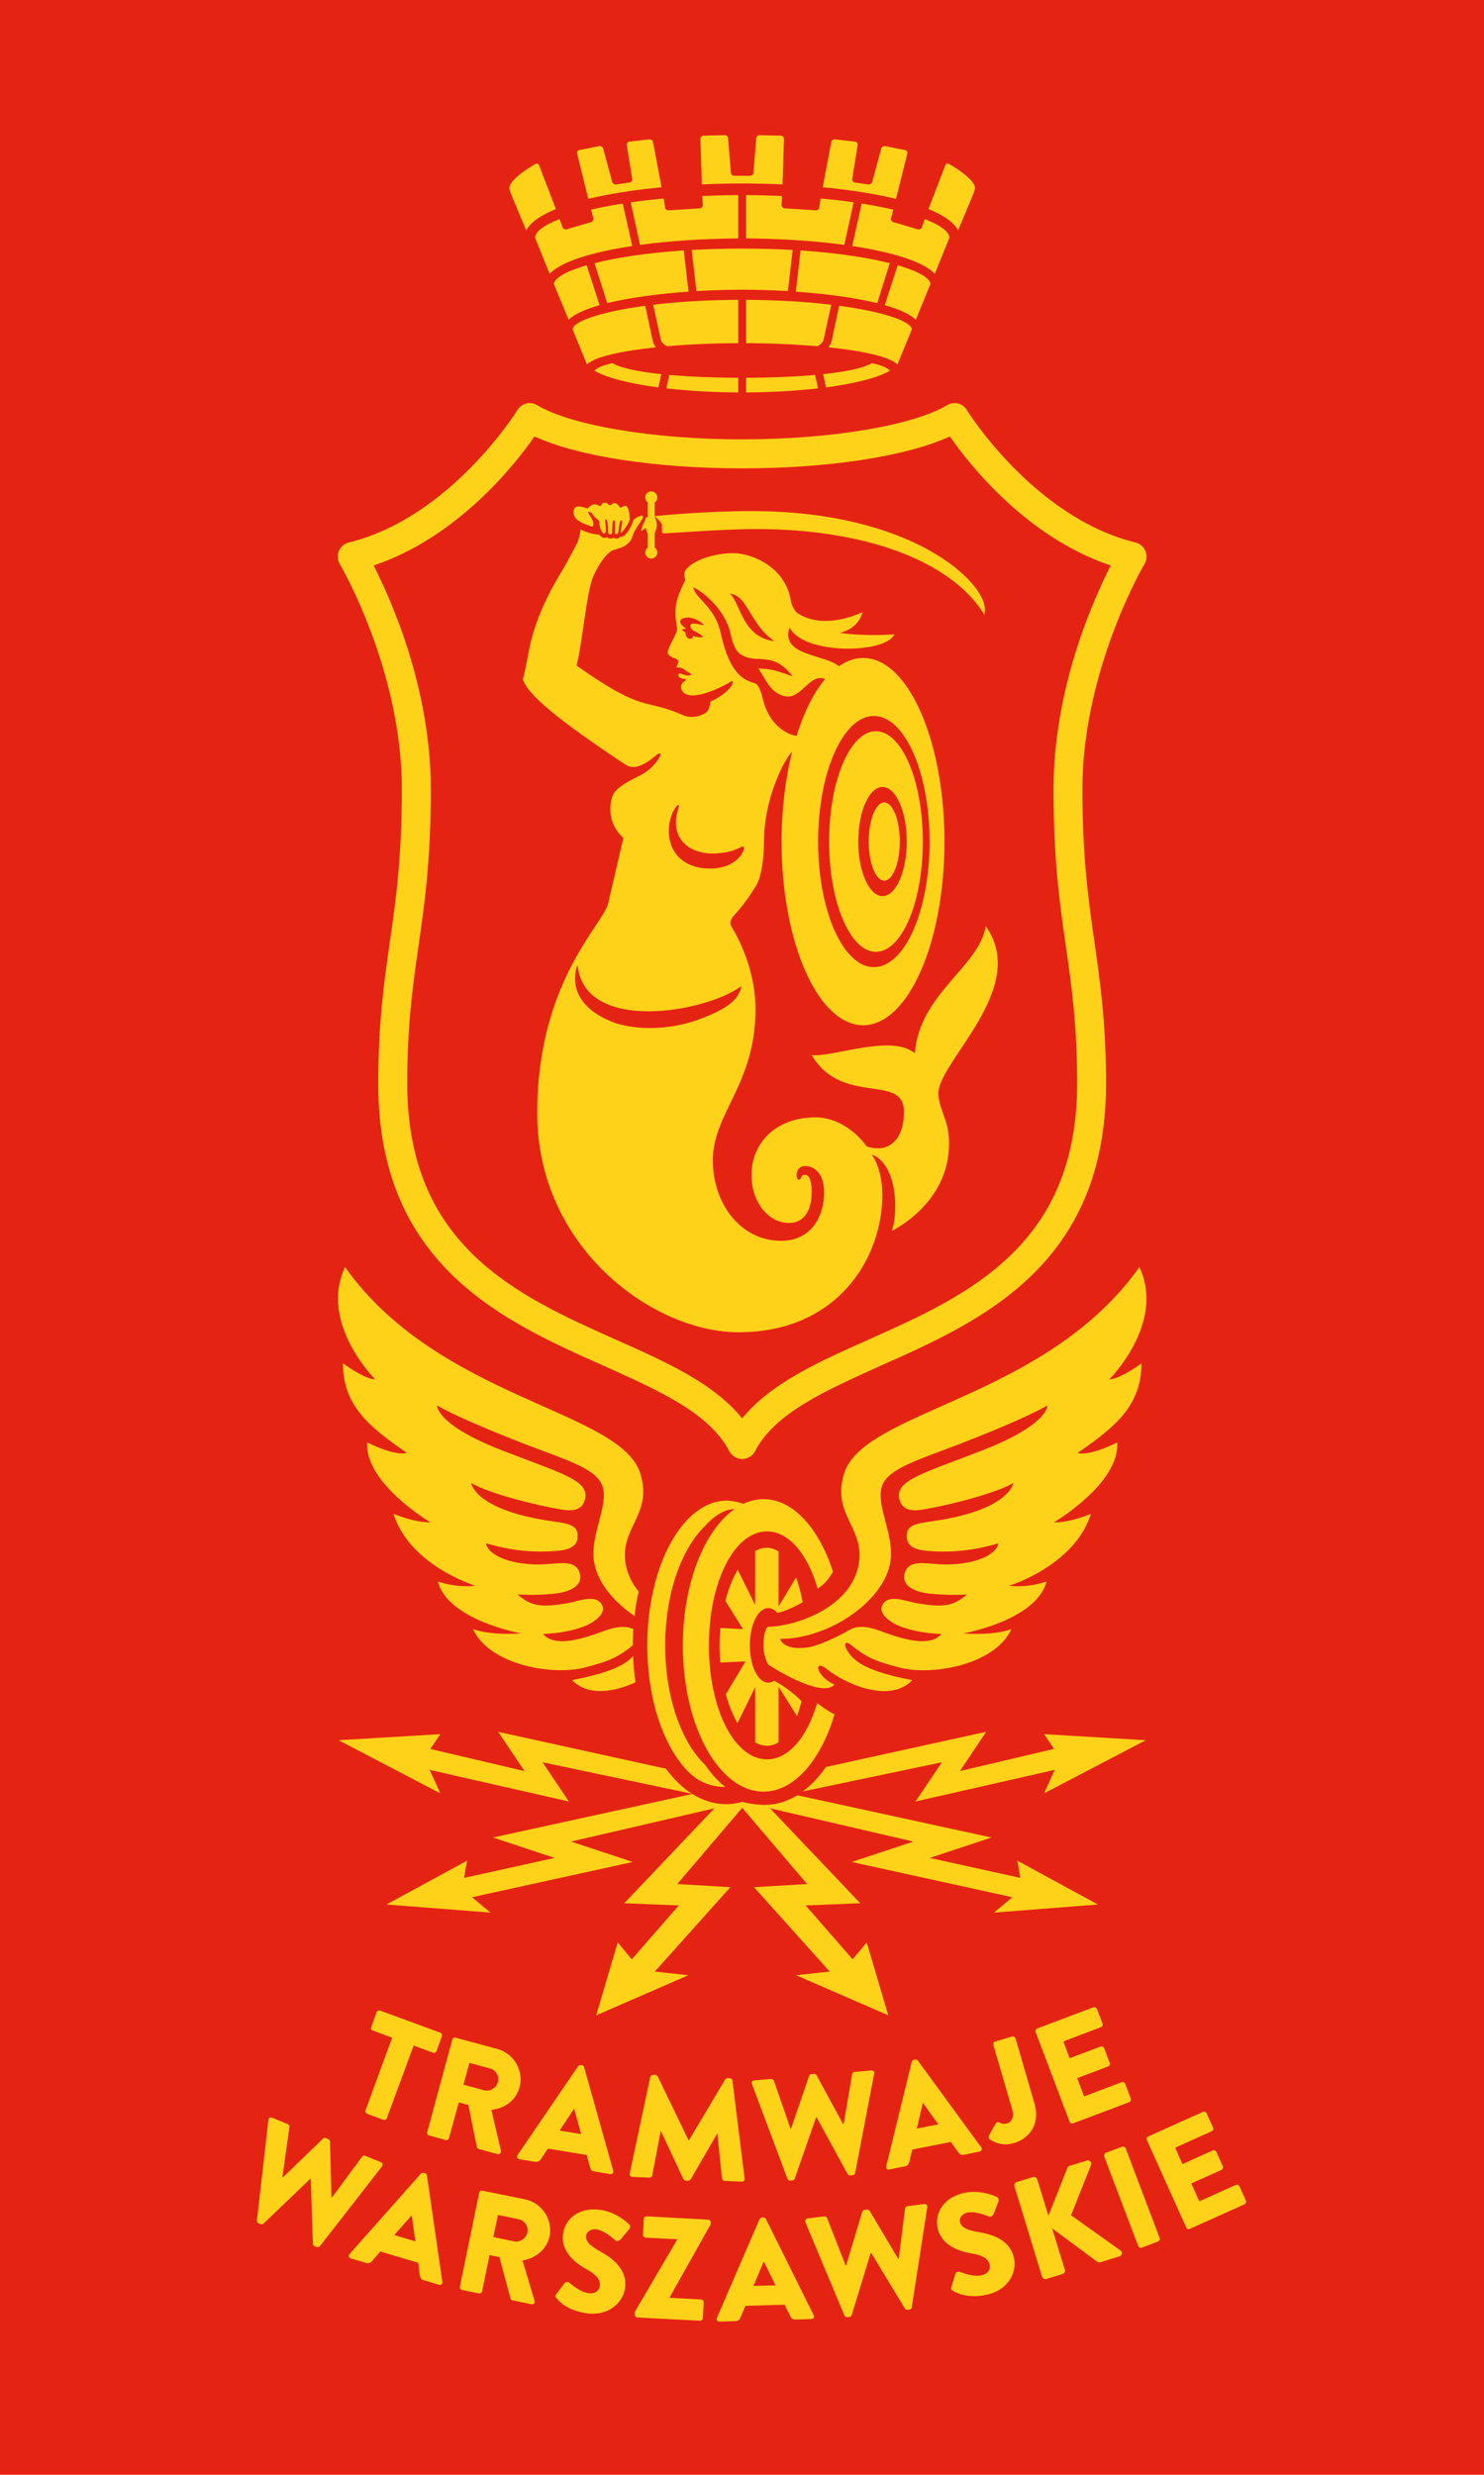 <?xml version="1.0" encoding="UTF-8" standalone="no"?> <svg xmlns:inkscape="http://www.inkscape.org/namespaces/inkscape" xmlns:sodipodi="http://sodipodi.sourceforge.net/DTD/sodipodi-0.dtd" xmlns="http://www.w3.org/2000/svg" xmlns:svg="http://www.w3.org/2000/svg" version="1.1" id="Layer_1" x="0px" y="0px" width="74.634" height="124.389" viewBox="0 0 74.634 124.389" xml:space="preserve" sodipodi:docname="podstawowe.svg" inkscape:version="1.2 (dc2aedaf03, 2022-05-15)"><defs id="defs75"></defs> <g id="g70" transform="translate(-26.155,-26.154)"> <g id="g6"> <g id="g4"> <rect x="26.155" y="26.154" fill-rule="evenodd" clip-rule="evenodd" fill="#e42313" width="74.634" height="124.389" id="rect2"></rect> </g> </g> <g id="g68"> <g id="g52"> <g id="g24"> <path fill="#ffd21a" d="m 45.878,128.574 -0.98,-0.36 c -0.074,-0.027 -0.104,-0.108 -0.078,-0.176 l 0.277,-0.746 c 0.021,-0.066 0.1,-0.109 0.174,-0.081 l 3.031,1.114 c 0.072,0.029 0.1,0.108 0.076,0.178 l -0.271,0.744 c -0.023,0.068 -0.104,0.111 -0.174,0.084 l -0.976,-0.361 -1.347,3.65 c -0.025,0.068 -0.107,0.105 -0.178,0.08 l -0.816,-0.301 c -0.07,-0.025 -0.105,-0.11 -0.08,-0.176 z" id="path8"></path> <path fill="#ffd21a" d="m 48.901,128.67 c 0.013,-0.07 0.082,-0.12 0.162,-0.097 l 2.107,0.568 c 0.834,0.229 1.338,1.098 1.111,1.934 -0.176,0.647 -0.736,1.052 -1.414,1.13 l 0.479,2.045 c 0.026,0.104 -0.057,0.202 -0.174,0.174 l -0.934,-0.254 c -0.061,-0.018 -0.098,-0.064 -0.102,-0.098 l -0.426,-2.115 -0.482,-0.131 -0.494,1.793 c -0.012,0.07 -0.096,0.119 -0.162,0.1 l -0.84,-0.229 c -0.08,-0.022 -0.115,-0.099 -0.092,-0.172 z m 1.608,2.549 c 0.285,0.077 0.607,-0.122 0.688,-0.42 0.078,-0.293 -0.102,-0.6 -0.395,-0.678 l -1.039,-0.281 -0.301,1.095 z" id="path10"></path> <path fill="#ffd21a" d="m 52.181,134.476 3.045,-4.466 c 0.027,-0.043 0.08,-0.068 0.129,-0.06 l 0.076,0.011 c 0.051,0.008 0.094,0.053 0.102,0.099 l 1.461,5.2 c 0.027,0.1 -0.043,0.186 -0.15,0.172 l -0.801,-0.135 c -0.129,-0.019 -0.178,-0.071 -0.213,-0.218 l -0.172,-0.61 -1.95,-0.32 -0.354,0.531 c -0.051,0.083 -0.141,0.154 -0.291,0.133 l -0.783,-0.131 c -0.111,-0.015 -0.152,-0.119 -0.099,-0.206 z m 3.201,-1.056 -0.35,-1.275 -0.006,-0.001 -0.729,1.098 z" id="path12"></path> <path fill="#ffd21a" d="m 58.858,130.549 c 0.023,-0.064 0.08,-0.111 0.148,-0.108 l 0.105,0.005 c 0.047,0 0.102,0.033 0.123,0.078 l 1.555,3.216 0.008,0.001 1.828,-3.069 c 0.023,-0.044 0.086,-0.072 0.131,-0.067 l 0.107,0.004 c 0.063,0.002 0.127,0.059 0.127,0.122 l 0.613,4.925 c 0.014,0.094 -0.061,0.156 -0.141,0.154 l -0.861,-0.038 c -0.066,-0.006 -0.127,-0.064 -0.137,-0.124 l -0.232,-2.26 -0.004,-0.002 -1.332,2.301 c -0.023,0.047 -0.092,0.076 -0.125,0.076 l -0.125,-0.002 c -0.051,-0.003 -0.102,-0.045 -0.127,-0.088 l -1.129,-2.41 h -0.006 l -0.428,2.234 c 0,0.059 -0.07,0.112 -0.141,0.112 l -0.857,-0.039 c -0.084,-0.005 -0.148,-0.073 -0.135,-0.166 z" id="path14"></path> <path fill="#ffd21a" d="m 63.972,130.907 c -0.043,-0.1 0.012,-0.177 0.11,-0.184 l 0.849,-0.074 c 0.061,-0.004 0.127,0.043 0.146,0.093 l 0.834,2.403 0.027,-0.002 0.906,-2.646 c 0.018,-0.046 0.051,-0.087 0.113,-0.092 l 0.139,-0.011 c 0.053,-0.003 0.102,0.026 0.127,0.071 l 1.336,2.455 0.025,-0.003 0.426,-2.511 c 0.002,-0.051 0.053,-0.107 0.115,-0.111 l 0.846,-0.073 c 0.102,-0.007 0.174,0.06 0.148,0.163 l -0.956,4.993 c -0.011,0.056 -0.069,0.105 -0.125,0.108 l -0.112,0.012 c -0.051,0.006 -0.109,-0.027 -0.141,-0.066 l -1.564,-2.857 -0.023,0.004 -1.075,3.079 c -0.013,0.044 -0.058,0.083 -0.108,0.089 l -0.127,0.011 c -0.051,0.003 -0.115,-0.036 -0.131,-0.094 z" id="path16"></path> <path fill="#ffd21a" d="m 70.724,135.037 1.285,-5.249 c 0.002,-0.047 0.053,-0.09 0.104,-0.102 l 0.074,-0.014 c 0.051,-0.01 0.103,0.015 0.127,0.053 l 3.193,4.368 c 0.057,0.081 0.016,0.185 -0.092,0.208 l -0.783,0.156 c -0.133,0.022 -0.201,-0.006 -0.293,-0.129 l -0.363,-0.514 -1.941,0.385 -0.15,0.623 c -0.021,0.092 -0.076,0.192 -0.225,0.221 l -0.783,0.154 c -0.103,0.022 -0.179,-0.06 -0.153,-0.16 z m 2.623,-2.108 -0.773,-1.072 -0.008,0.001 -0.303,1.283 z" id="path18"></path> <path fill="#ffd21a" d="m 75.892,133.497 0.33,-0.606 c 0.047,-0.065 0.123,-0.093 0.197,-0.054 0.104,0.057 0.205,0.098 0.398,0.041 0.184,-0.057 0.357,-0.299 0.256,-0.65 l -0.963,-3.293 c -0.018,-0.066 0.01,-0.148 0.09,-0.17 l 0.852,-0.25 c 0.076,-0.023 0.152,0.025 0.176,0.095 l 0.959,3.298 c 0.285,0.971 -0.229,1.732 -1.055,1.968 -0.609,0.177 -1.043,-0.087 -1.215,-0.2 -0.049,-0.047 -0.053,-0.117 -0.025,-0.179 z" id="path20"></path> <path fill="#ffd21a" d="m 78.237,128.29 c -0.023,-0.068 0.014,-0.151 0.084,-0.179 l 2.816,-1.063 c 0.074,-0.029 0.152,0.012 0.184,0.079 l 0.283,0.743 c 0.025,0.066 -0.014,0.151 -0.088,0.177 l -1.881,0.714 0.314,0.844 1.559,-0.586 c 0.066,-0.024 0.15,0.014 0.176,0.079 l 0.279,0.743 c 0.027,0.074 -0.01,0.152 -0.076,0.178 l -1.559,0.588 0.348,0.919 1.889,-0.716 c 0.078,-0.025 0.152,0.016 0.178,0.084 l 0.279,0.74 c 0.025,0.07 -0.002,0.149 -0.078,0.182 l -2.82,1.063 c -0.074,0.028 -0.15,-0.014 -0.176,-0.08 z" id="path22"></path> </g> <g id="g50"> <g id="g48"> <path fill="#ffd21a" d="m 39.653,132.709 c 0.008,-0.109 0.09,-0.152 0.182,-0.115 l 0.789,0.322 c 0.059,0.023 0.092,0.093 0.088,0.145 l -0.354,2.522 0.023,0.012 2.018,-1.948 c 0.033,-0.029 0.086,-0.049 0.143,-0.027 l 0.117,0.051 c 0.068,0.025 0.094,0.076 0.092,0.122 l 0.074,2.8 0.027,0.011 1.512,-2.051 c 0.029,-0.04 0.105,-0.065 0.156,-0.042 l 0.787,0.319 c 0.098,0.04 0.121,0.128 0.059,0.213 l -3.123,4.009 c -0.039,0.047 -0.111,0.064 -0.164,0.045 l -0.105,-0.045 c -0.049,-0.018 -0.08,-0.068 -0.084,-0.119 l -0.109,-3.262 -0.016,-0.009 -2.357,2.255 c -0.033,0.033 -0.1,0.047 -0.148,0.028 l -0.104,-0.042 c -0.055,-0.025 -0.092,-0.088 -0.082,-0.147 z" id="path26"></path> <path fill="#ffd21a" d="m 43.737,139.445 3.582,-4.036 c 0.039,-0.037 0.098,-0.057 0.148,-0.042 l 0.07,0.019 c 0.045,0.016 0.082,0.066 0.09,0.113 l 0.773,5.35 c 0.023,0.102 -0.061,0.176 -0.17,0.143 l -0.77,-0.23 c -0.123,-0.037 -0.168,-0.1 -0.195,-0.249 l -0.078,-0.624 -1.906,-0.57 -0.414,0.483 c -0.063,0.071 -0.164,0.135 -0.303,0.093 l -0.771,-0.228 c -0.101,-0.036 -0.128,-0.141 -0.056,-0.222 z m 3.307,-0.632 -0.182,-1.311 -0.002,-0.002 -0.877,0.994 z" id="path28"></path> <path fill="#ffd21a" d="m 50.253,136.368 c 0.014,-0.07 0.086,-0.123 0.164,-0.104 l 2.137,0.433 c 0.854,0.177 1.41,1.015 1.238,1.86 -0.141,0.656 -0.68,1.096 -1.359,1.219 l 0.604,2.011 c 0.033,0.103 -0.037,0.208 -0.152,0.184 l -0.955,-0.195 c -0.053,-0.015 -0.094,-0.056 -0.1,-0.089 l -0.559,-2.084 -0.496,-0.101 -0.375,1.819 c -0.01,0.07 -0.086,0.121 -0.16,0.107 l -0.854,-0.176 c -0.076,-0.014 -0.117,-0.092 -0.104,-0.162 z m 1.766,2.445 c 0.289,0.061 0.594,-0.158 0.664,-0.457 0.053,-0.302 -0.148,-0.594 -0.432,-0.655 l -1.055,-0.217 -0.23,1.11 z" id="path30"></path> <path fill="#ffd21a" d="m 54.126,141.465 0.422,-0.556 c 0.064,-0.086 0.203,-0.058 0.252,-0.011 0.025,0.014 0.496,0.461 0.973,0.52 0.289,0.037 0.517,-0.116 0.549,-0.369 0.041,-0.303 -0.184,-0.567 -0.65,-0.825 -0.592,-0.319 -1.316,-0.899 -1.203,-1.769 0.082,-0.715 0.734,-1.369 1.846,-1.232 0.754,0.096 1.285,0.551 1.48,0.732 0.08,0.063 0.051,0.191 0.006,0.237 l -0.43,0.514 c -0.061,0.072 -0.201,0.12 -0.256,0.062 -0.068,-0.047 -0.547,-0.509 -0.98,-0.562 -0.26,-0.03 -0.477,0.118 -0.502,0.313 -0.033,0.266 0.152,0.494 0.705,0.795 0.531,0.297 1.371,0.848 1.254,1.831 -0.094,0.739 -0.826,1.417 -1.889,1.286 -0.949,-0.119 -1.413,-0.572 -1.559,-0.758 -0.069,-0.081 -0.084,-0.115 -0.018,-0.208 z" id="path32"></path> <path fill="#ffd21a" d="m 58.075,142.362 2.137,-3.641 v -0.014 l -1.584,-0.082 c -0.072,-0.006 -0.145,-0.07 -0.133,-0.144 l 0.035,-0.794 c 0.004,-0.074 0.076,-0.137 0.15,-0.134 l 3.09,0.165 c 0.072,0.005 0.135,0.07 0.135,0.145 l -0.01,0.092 -2.066,3.676 v 0.017 l 1.585,0.083 c 0.083,0.002 0.138,0.075 0.132,0.146 l -0.043,0.789 c 0,0.074 -0.068,0.137 -0.15,0.133 l -3.148,-0.162 c -0.078,-0.006 -0.129,-0.074 -0.129,-0.148 v -0.127 z" id="path34"></path> <path fill="#ffd21a" d="m 62.208,142.66 2.143,-4.959 c 0.025,-0.048 0.074,-0.082 0.125,-0.087 h 0.076 c 0.049,-0.002 0.102,0.035 0.123,0.076 l 2.402,4.834 c 0.047,0.093 -0.004,0.19 -0.109,0.191 l -0.807,0.024 c -0.135,0.001 -0.197,-0.038 -0.268,-0.176 l -0.279,-0.567 -1.969,0.056 -0.252,0.587 c -0.029,0.09 -0.107,0.177 -0.252,0.181 l -0.807,0.023 c -0.101,0.002 -0.173,-0.089 -0.126,-0.183 z m 2.949,-1.639 -0.582,-1.185 h -0.018 l -0.51,1.215 z" id="path36"></path> <path fill="#ffd21a" d="m 66.659,137.852 c -0.039,-0.102 0.01,-0.178 0.111,-0.193 l 0.84,-0.104 c 0.064,-0.005 0.117,0.037 0.141,0.087 l 0.93,2.373 0.029,-0.005 0.807,-2.683 c 0.012,-0.047 0.049,-0.086 0.106,-0.093 l 0.13,-0.016 c 0.064,-0.009 0.115,0.022 0.141,0.062 l 1.432,2.408 0.029,-0.004 0.316,-2.526 c 0.012,-0.056 0.063,-0.111 0.113,-0.117 l 0.855,-0.106 c 0.1,-0.013 0.158,0.057 0.15,0.162 l -0.779,5.021 c 0,0.061 -0.051,0.109 -0.107,0.117 l -0.119,0.014 c -0.051,0.008 -0.102,-0.023 -0.125,-0.064 l -1.689,-2.793 -0.025,0.002 -0.957,3.119 c -0.008,0.049 -0.051,0.088 -0.104,0.096 l -0.125,0.012 c -0.049,0.008 -0.115,-0.03 -0.136,-0.082 z" id="path38"></path> <path fill="#ffd21a" d="m 74.001,141.104 0.203,-0.661 c 0.031,-0.108 0.174,-0.122 0.227,-0.097 0.035,0.004 0.631,0.273 1.1,0.168 0.285,-0.064 0.449,-0.285 0.396,-0.533 -0.063,-0.301 -0.363,-0.473 -0.893,-0.559 -0.66,-0.109 -1.537,-0.412 -1.721,-1.269 -0.158,-0.704 0.234,-1.536 1.326,-1.776 0.748,-0.162 1.399,0.09 1.639,0.199 0.092,0.031 0.115,0.163 0.092,0.218 l -0.236,0.629 c -0.039,0.089 -0.145,0.179 -0.219,0.147 -0.076,-0.021 -0.68,-0.299 -1.109,-0.206 -0.26,0.058 -0.416,0.271 -0.375,0.462 0.055,0.263 0.318,0.414 0.932,0.518 0.604,0.1 1.58,0.34 1.787,1.307 0.16,0.731 -0.303,1.608 -1.355,1.84 -0.92,0.203 -1.516,-0.066 -1.717,-0.195 -0.087,-0.055 -0.116,-0.081 -0.077,-0.192 z" id="path40"></path> <path fill="#ffd21a" d="m 77.175,136.048 c -0.025,-0.091 0.02,-0.188 0.111,-0.218 l 0.82,-0.25 c 0.082,-0.029 0.18,0.025 0.211,0.115 l 0.566,1.829 0.949,-2.399 c 0.016,-0.045 0.068,-0.098 0.115,-0.111 l 0.879,-0.267 c 0.13,-0.044 0.248,0.091 0.203,0.218 l -1.008,2.535 2.482,1.769 c 0.113,0.08 0.084,0.259 -0.053,0.297 l -0.961,0.297 c -0.051,0.013 -0.115,0.005 -0.135,-0.014 l -2.287,-1.692 0.641,2.078 c 0.033,0.086 -0.023,0.188 -0.113,0.215 l -0.813,0.25 c -0.098,0.028 -0.195,-0.025 -0.223,-0.115 z" id="path42"></path> <path fill="#ffd21a" d="m 81.687,134.545 c -0.025,-0.07 0.018,-0.156 0.078,-0.184 l 0.824,-0.307 c 0.063,-0.027 0.154,0.014 0.178,0.08 l 1.707,4.504 c 0.029,0.07 -0.014,0.155 -0.084,0.182 l -0.813,0.308 c -0.07,0.027 -0.15,-0.013 -0.178,-0.08 z" id="path44"></path> <path fill="#ffd21a" d="m 83.833,133.719 c -0.027,-0.066 -0.001,-0.15 0.072,-0.182 l 2.75,-1.236 c 0.07,-0.035 0.15,0.003 0.18,0.068 l 0.326,0.722 c 0.033,0.069 0.006,0.15 -0.063,0.183 l -1.838,0.828 0.362,0.826 1.513,-0.682 c 0.071,-0.031 0.158,0.002 0.191,0.066 l 0.324,0.724 c 0.031,0.073 -0.008,0.155 -0.07,0.185 l -1.514,0.68 0.404,0.897 1.838,-0.825 c 0.074,-0.035 0.15,0.002 0.182,0.066 l 0.324,0.728 c 0.027,0.063 0.004,0.148 -0.068,0.179 l -2.75,1.236 c -0.072,0.034 -0.152,-10e-4 -0.182,-0.066 z" id="path46"></path> </g> </g> </g> <g id="g66"> <path fill="#ffd21a" d="m 77.466,120.542 -4.549,-1.004 3.1,-1.026 -9.762,-2.123 c -0.518,0.313 -1.072,0.484 -1.652,0.484 -0.428,0 -0.965,-0.104 -1.123,-0.151 -0.264,0.075 -0.537,0.115 -0.813,0.115 -0.588,0 -1.164,-0.183 -1.693,-0.513 l -10.027,2.188 3.1,1.026 -4.553,1.004 0.148,-0.864 -4.051,2.201 5.227,0.408 -0.92,-0.773 8.076,-1.772 -3.1,-1.026 7.209,-1.671 -4.535,4.771 2.746,0.11 -2.367,2.708 -0.707,-0.849 -1.082,3.665 4.635,-2.016 -1.688,-0.183 3.799,-4.241 -2.666,-0.16 3.262,-3.831 3.264,3.831 -2.668,0.16 3.805,4.241 -1.691,0.183 4.639,2.016 -1.086,-3.665 -0.709,0.849 -2.363,-2.708 2.746,-0.11 -4.535,-4.771 7.207,1.671 -3.1,1.026 8.074,1.772 -0.918,0.773 5.225,-0.408 -4.051,-2.201 z m -29.705,-5.43 7.004,1.59 -1.324,-1.971 7.508,1.58 c -0.479,-0.305 -0.906,-0.729 -1.307,-1.257 l -8.434,-1.854 1.324,1.973 -4.736,-1.113 0.506,-0.742 -5.119,0.305 5.119,2.671 z m 31.406,-1.053 -4.736,1.113 1.32,-1.973 -8.066,1.77 h 0.004 c -0.34,0.5 -0.742,0.918 -1.164,1.229 l 6.998,-1.467 -1.326,1.971 7.002,-1.59 -0.537,1.181 5.119,-2.671 -5.119,-0.305 z M 43.401,94.674 c 0,2.091 1.271,3.176 3.217,4.506 -0.641,0.176 -1.998,-0.53 -1.998,-0.53 -0.125,2.07 3.176,4.015 3.176,4.015 0,0 -0.588,0.074 -1.852,-0.42 0.816,2.61 4.119,3.613 4.119,3.613 0,0 -0.885,0.131 -1.887,-0.215 0.498,1.953 4.182,2.61 4.182,2.61 0,0 -1.451,0.13 -2.418,-0.218 0.828,1.804 3.992,2.354 5.615,1.936 1.311,-0.332 1.746,-0.572 2.42,-1.112 0,-0.003 0,-0.003 0,-0.008 0.002,-0.272 0.02,-0.545 0.027,-0.81 -0.531,-0.271 -1.271,0.014 -1.613,0.142 -1.363,0.503 -2.42,0.681 -2.926,0.101 v 0 c 0.809,-0.037 1.467,-0.157 2.066,-0.383 0.527,-0.202 1.063,-0.625 0.934,-1.002 -0.25,-0.684 -1.225,-0.258 -1.693,-0.178 -1.533,0.277 -1.961,0.104 -2.59,-0.426 l -0.002,-0.002 c 0.607,0.046 1.223,0.022 1.791,-0.029 1.025,-0.098 1.512,-0.501 1.336,-1.055 -0.164,-0.534 -0.705,-0.525 -1.41,-0.455 -1.727,0.169 -3.15,-0.326 -3.301,-1.025 v -0.004 c 0.928,0.273 2.088,0.498 3.527,0.384 0.629,-0.044 1.057,-0.21 1.082,-0.688 0.025,-0.504 -0.219,-0.664 -1.158,-0.788 -4.029,-0.546 -4.193,-1.937 -4.193,-1.937 1.002,0.582 3.59,1.186 4.586,1.338 0.537,0.084 1.019,0.023 1.144,-0.556 0.196,-0.935 -1.21,-1.266 -4.229,-2.444 -3.293,-1.285 -3.217,-2.236 -3.217,-2.236 1.102,0.637 3.488,1.58 4.398,1.933 2.398,0.914 3.807,1.308 3.969,2.319 0.139,0.93 -0.568,2.17 -0.5,3.35 0.059,1.111 0.911,2.197 2.064,2.978 0.047,-0.427 0.111,-0.835 0.209,-1.233 -0.326,-0.383 -0.557,-0.838 -0.652,-1.369 -0.328,-1.834 1.373,-2.475 0.738,-4.547 C 57.38,97.02 48.251,96.514 43.507,89.842 c -1.33,2.818 1.516,5.642 1.516,5.642 -0.424,-0.003 -1.258,-0.532 -1.622,-0.81 z m 14.319,14.969 c -0.5,0.383 -1.432,0.701 -2.793,0.957 0.83,0.859 2.191,0.57 3.189,0.113 -0.064,-0.427 -0.107,-0.87 -0.117,-1.323 -0.082,0.081 -0.174,0.175 -0.279,0.253 z m 10.324,-4.495 c -0.703,-2.182 -2.005,-3.643 -3.49,-3.643 -0.354,0 -0.695,0.081 -1.012,0.235 -0.227,-0.086 -0.467,-0.137 -0.703,-0.148 0,-0.002 0,-0.002 0,-0.006 -0.043,-0.002 -0.076,-0.007 -0.127,-0.007 -2.215,0 -4.005,3.271 -4.005,7.28 0,2.396 0.64,4.531 1.636,5.852 0.656,0.896 1.395,1.26 2.289,1.26 0,0 -0.021,-0.02 -0.146,-0.116 -0.307,-0.271 -0.605,-0.602 -0.865,-0.991 -1.201,-1.139 -2.012,-3.406 -2.012,-6.004 0,-2.601 0.811,-4.863 2.012,-6.015 0,0 0.689,-0.839 1.471,-0.839 v 0 c -1.512,1.061 -2.596,3.73 -2.596,6.854 0,4.053 1.816,7.347 4.059,7.347 1.535,0 2.883,-1.575 3.57,-3.89 -0.244,-0.109 -0.523,-0.293 -0.875,-0.563 -0.498,1.707 -1.436,2.831 -2.521,2.831 -1.637,0 -2.922,-2.518 -2.922,-5.726 0,-3.22 1.285,-5.732 2.922,-5.732 1.102,0 2.043,1.146 2.545,2.872 0.354,-0.211 0.59,-0.523 0.77,-0.851 z m 0.559,-4.921 c -0.633,2.072 1.064,2.713 0.738,4.547 -0.387,2.225 -3.275,3.141 -4.537,3.141 -0.125,0 -0.254,0.394 -0.254,0.959 0,0.418 0.176,0.919 0.279,0.975 0,0 2.621,1.709 3.295,0.979 -0.951,-0.429 -1.094,-1.361 -0.338,-0.746 0.697,0.572 3.041,1.778 4.25,0.52 -1.361,-0.256 -2.293,-0.574 -2.793,-0.957 -0.674,-0.521 -0.764,-1.21 -0.256,-0.784 0.672,0.54 1.109,0.78 2.42,1.112 1.623,0.418 4.787,-0.132 5.615,-1.936 -0.967,0.348 -2.416,0.218 -2.416,0.218 0,0 3.68,-0.657 4.182,-2.61 -1.004,0.346 -1.889,0.215 -1.889,0.215 0,0 3.303,-1.003 4.119,-3.613 -1.262,0.494 -1.852,0.42 -1.852,0.42 0,0 3.303,-1.944 3.178,-4.015 0,0 -1.361,0.706 -1.998,0.53 1.945,-1.33 3.215,-2.415 3.215,-4.506 -0.361,0.277 -1.197,0.807 -1.619,0.808 0,0 2.847,-2.823 1.515,-5.642 -4.745,6.67 -13.872,7.176 -14.854,10.385 z m 7.007,-1.193 c -3.02,1.179 -4.424,1.51 -4.23,2.444 0.127,0.579 0.605,0.64 1.145,0.556 0.996,-0.152 3.586,-0.756 4.59,-1.338 0,0 -0.166,1.391 -4.197,1.937 -0.938,0.124 -1.184,0.284 -1.158,0.788 0.025,0.479 0.453,0.645 1.082,0.688 1.439,0.114 2.598,-0.11 3.527,-0.384 l -0.002,0.004 c -0.148,0.699 -1.568,1.194 -3.297,1.025 -0.705,-0.07 -1.246,-0.079 -1.41,0.455 -0.178,0.554 0.309,0.957 1.334,1.055 0.57,0.052 1.184,0.075 1.791,0.029 l -0.002,0.002 c -0.629,0.529 -1.057,0.703 -2.59,0.426 -0.467,-0.08 -1.441,-0.506 -1.693,0.178 -0.126,0.377 0.404,0.8 0.932,1.002 0.604,0.226 1.26,0.346 2.066,0.383 v 0 c -0.502,0.58 -1.561,0.402 -2.924,-0.101 -0.352,-0.13 -1.109,-0.432 -1.66,-0.126 -0.658,0.385 -1.664,0.852 -2.193,0.908 -1.209,0.149 -1.33,-0.435 -1.33,-0.435 2.537,0 5.457,-2.035 5.572,-4.132 0.066,-1.18 -0.639,-2.42 -0.502,-3.35 0.164,-1.012 1.57,-1.405 3.969,-2.319 0.91,-0.353 3.299,-1.296 4.4,-1.933 -0.001,10e-4 0.073,0.953 -3.22,2.238 z m -10.818,7.947 c 0.165,0 0.324,0.092 0.467,0.244 0.371,-0.09 0.82,-0.28 1.262,-0.538 -0.078,-0.456 -0.197,-0.875 -0.332,-1.245 l -0.879,1.455 v -2.756 c -0.178,-0.123 -0.379,-0.193 -0.582,-0.193 -0.201,0 -0.402,0.052 -0.596,0.166 v 2.706 l -0.877,-1.763 c -0.258,0.43 -0.466,0.959 -0.621,1.561 l 0.885,1.42 -1.133,-0.059 c -0.027,0.321 -0.045,0.651 -0.045,0.982 0,0.054 0.002,0.111 0.004,0.171 0,0.015 0,0.034 0.006,0.056 0.006,0.178 0.008,0.355 0.033,0.53 l 1.262,-0.059 -0.988,1.657 c 0.152,0.561 0.355,1.051 0.586,1.453 l 0.889,-1.816 v 2.777 c 0.193,0.115 0.395,0.17 0.596,0.17 0.203,0 0.404,-0.058 0.582,-0.174 v -2.791 l 0.928,1.48 c 0.08,-0.228 0.152,-0.48 0.23,-0.754 -0.48,-0.485 -1.008,-0.83 -1.383,-1.033 -0.082,0.067 -0.184,0.1 -0.293,0.1 -0.518,0 -0.926,-0.835 -0.926,-1.869 -10e-4,-1.034 0.407,-1.878 0.925,-1.878 z" id="path54"></path> <g id="g58"> <path fill="#ffd21a" d="m 63.479,99.488 c -0.264,0 -0.516,-0.149 -0.641,-0.38 -1.007,-1.93 -3.477,-3.023 -6.326,-4.308 -5.055,-2.244 -11.336,-5.054 -11.336,-14.182 0,-3.072 0.299,-5.116 0.58,-7.094 0.301,-2.083 0.607,-4.237 0.607,-7.703 0,-6.011 -3.088,-11.266 -3.123,-11.319 -0.113,-0.197 -0.131,-0.44 -0.043,-0.653 0.088,-0.212 0.27,-0.372 0.494,-0.426 5.123,-1.256 8.451,-6.605 8.486,-6.66 0.205,-0.34 0.654,-0.45 0.986,-0.245 1.729,1.029 5.869,1.72 10.314,1.72 4.451,0 8.586,-0.691 10.314,-1.72 0.334,-0.205 0.787,-0.095 0.988,0.246 0.033,0.053 3.363,5.402 8.488,6.659 0.219,0.054 0.406,0.213 0.492,0.426 0.09,0.213 0.069,0.456 -0.043,0.653 -0.037,0.053 -3.125,5.323 -3.125,11.319 0,3.466 0.311,5.62 0.609,7.703 0.281,1.978 0.58,4.022 0.58,7.094 0,9.128 -6.281,11.938 -11.336,14.182 -2.848,1.284 -5.316,2.378 -6.325,4.308 -0.12,0.23 -0.372,0.38 -0.64,0.38 z M 44.944,54.578 c 0.908,1.776 2.877,6.206 2.877,11.244 0,3.569 -0.314,5.777 -0.625,7.91 -0.285,2.015 -0.561,3.918 -0.561,6.887 0,8.184 5.561,10.667 10.459,12.855 2.543,1.129 4.963,2.209 6.385,3.973 1.426,-1.764 3.846,-2.844 6.385,-3.973 4.896,-2.188 10.461,-4.671 10.461,-12.855 0,-2.969 -0.275,-4.872 -0.563,-6.887 -0.311,-2.133 -0.623,-4.34 -0.623,-7.91 0,-5.038 1.969,-9.468 2.877,-11.244 -4.227,-1.414 -7.107,-5.067 -8.092,-6.486 -2.172,0.998 -6.07,1.603 -10.445,1.603 -4.375,0 -8.272,-0.605 -10.443,-1.603 -0.982,1.419 -3.871,5.072 -8.092,6.486 z" id="path56"></path> </g> <path fill="#ffd21a" d="m 59.446,52.557 c 0,0.146 -0.01,0.41 0.041,0.407 0.375,-0.019 0.781,-0.044 1.227,-0.07 1.129,-0.072 2.412,-0.149 3.436,-0.149 h 0.05 c 5.26,0 9.725,1.499 11.464,4.307 0.003,-0.061 0.022,-0.149 0.022,-0.281 0,-1.348 -3.613,-4.928 -11.738,-4.928 -2.244,0 -4.436,0.21 -4.852,0.251 l -0.018,0.003 c 10e-4,0 0.368,0.314 0.368,0.46 z m -0.8,-0.381 c -0.006,10e-4 -0.016,0.005 -0.016,0.007 -0.031,0.103 -0.055,0.21 -0.141,0.342 -0.063,0.112 -0.084,0.325 -0.082,0.327 l 0.227,-0.169 c -0.004,0.09 0.098,0.312 0.098,0.312 v 0.677 c -0.076,0.056 -0.127,0.149 -0.127,0.25 0,0.17 0.127,0.308 0.303,0.308 0.168,0 0.305,-0.138 0.305,-0.308 0,-0.101 -0.051,-0.194 -0.133,-0.25 v -0.689 c 0,0 0.104,-0.252 0.104,-0.443 0,-0.192 -0.104,-0.443 -0.104,-0.443 V 51.41 c 0.082,-0.057 0.133,-0.148 0.133,-0.25 0,-0.171 -0.137,-0.308 -0.305,-0.308 -0.176,0 -0.303,0.136 -0.303,0.308 0,0.101 0.051,0.195 0.127,0.25 v 0.724 c -0.036,0.006 -0.071,0.026 -0.086,0.042 z m -3.315,0.203 c 0.166,0.092 0.357,0.173 0.584,0.235 0.096,0.017 0.105,-0.144 0.039,-0.307 -0.07,-0.16 -0.29,-0.441 -0.195,-0.426 0.063,0.009 0.176,0.053 0.18,0.082 0.072,0.222 0.324,0.284 0.35,0.412 0,0.068 0.02,0.415 0.201,0.578 0.012,0.017 0.027,0.015 0.051,0.015 0.084,0 0.084,-0.135 0.084,-0.206 0.006,-0.217 -0.109,-0.603 0.04,-0.48 0.052,0.055 0.077,0.424 0.077,0.653 0,0 -0.006,0.078 0.104,0.078 0.072,0 0.098,-0.039 0.098,-0.107 0.002,-0.316 -0.008,-0.603 0.096,-0.603 0.076,0 0.025,0.551 0.041,0.66 0.006,0.023 0.014,0.037 0.088,0.037 0.051,0 0.072,-0.059 0.076,-0.066 0.045,-0.24 0.053,-0.707 0.191,-0.612 0.035,0.022 -0.059,0.447 -0.066,0.597 0.004,0.005 0.025,0.01 0.025,0.01 0.051,0 0.418,-0.496 0.43,-0.694 -0.002,-0.331 -0.102,-0.655 -0.201,-0.655 -0.152,0 -0.201,0.09 -0.254,0.09 -0.061,0 -0.15,-0.232 -0.307,-0.232 -0.121,0 -0.141,0.115 -0.219,0.115 -0.074,0 -0.117,-0.134 -0.281,-0.134 -0.174,0 -0.143,0.166 -0.225,0.166 -0.094,0 -0.102,-0.082 -0.303,-0.082 -0.127,0 -0.334,0.21 -0.334,0.21 C 55.556,51.654 55.488,51.652 55.402,51.629 55.164,51.573 55,51.631 55,51.917 c 10e-4,0.226 0.165,0.369 0.331,0.462 z m 18.016,28.785 c -0.1,-1.588 4.623,-5.315 2.383,-8.458 -0.336,2.058 -3.32,3.362 -3.568,6.386 -1.184,-0.987 -4.182,0.23 -5.189,0.093 1.537,2.595 4.643,0.881 4.643,2.849 0,1.483 -0.838,2.1 -1.873,1.74 -0.654,-0.899 -1.637,-1.459 -2.564,-1.459 -2.045,0 -3.229,1.318 -3.229,2.892 0,1.348 0.779,2.235 1.582,2.385 0.988,0.191 1.443,-0.533 1.443,-1.503 0,-0.415 -0.055,-0.886 -0.344,-0.886 -0.232,0 -0.148,0.244 -0.313,0.244 -0.053,0 -0.102,-0.113 -0.102,-0.202 0,-0.277 0.152,-0.482 0.414,-0.482 0.473,0 0.971,0.357 0.971,1.327 0,1.225 -0.664,2.431 -2.166,2.431 -2.016,0 -3.43,-1.852 -3.43,-4.043 0,-2.393 2.145,-3.815 2.145,-7.592 0,-2.32 -1.176,-4.087 -1.209,-4.163 -0.102,-0.183 -0.016,-0.375 0.051,-0.466 0.096,-0.13 0.604,-0.605 1.203,-1.611 0.23,-0.391 0.377,-1.213 0.383,-2.191 0,-2.264 1.092,-4.227 1.41,-4.514 V 63.94 c -0.326,1.336 -0.527,2.875 -0.527,4.515 0,5.088 1.838,9.231 4.105,9.231 2.25,0 4.088,-4.143 4.088,-9.231 0,-5.09 -1.838,-9.23 -4.088,-9.23 -0.428,0 -0.832,0.148 -1.223,0.415 -0.711,-0.609 -2.965,-0.514 -2.479,-1.953 0.672,1.392 4.836,1.336 5.27,0.351 0,0 -1.391,0.121 -2.75,-0.078 1,-0.216 1.146,-1.035 1.146,-1.035 -0.506,0.227 -2.088,0.849 -3.311,0.02 -0.138,-0.165 -0.246,-0.355 -0.291,-0.578 -0.242,-1.695 -1.957,-2.41 -2.883,-2.41 -1.277,0 -2.475,0.578 -2.475,1.061 0,0.105 0.021,0.151 0.043,0.263 l 0.008,0.027 -0.02,0.027 c -0.08,0.168 -0.41,0.822 -0.461,1.313 -0.055,0.52 0.051,0.969 0.064,1.059 0.025,0.135 -0.068,0.339 -0.24,0.661 -0.113,0.238 -0.25,0.479 -0.229,0.594 0.025,0.118 0.123,0.175 0.256,0.245 0.098,0.044 0.199,0.057 0.25,0.122 0.059,0.098 0,0.217 -0.051,0.318 -0.02,0.02 -0.012,0.07 0.051,0.064 0.227,-0.032 0.379,0.144 0.453,0.188 0.127,0.072 0.227,0.119 0.227,0.153 0,0.033 -0.125,0.065 -0.227,0.048 -0.074,-0.01 -0.219,-0.056 -0.314,-0.09 -0.063,-0.021 -0.121,0.002 -0.121,0.084 0,0.049 0.084,0.139 0.209,0.165 0.076,0.018 0.178,0.024 0.178,0.065 0,0.078 -0.236,0.088 -0.24,0.358 0,0.105 0.037,0.204 0.113,0.273 0.146,0.148 0.428,0.192 0.807,0.117 0.195,-0.039 0.377,-0.096 0.615,-0.188 l 0.141,-0.052 c 0.27,-0.119 0.68,-0.31 0.852,-0.437 0.039,-0.035 0.072,-0.014 0.072,0.041 0,0.314 -0.666,0.79 -1.127,0.982 0,0 -0.025,0.264 -0.096,0.404 -0.104,0.254 -0.785,0.492 -1.24,0.291 -2.088,-0.917 -1.916,-0.051 -5.391,-2.505 0.309,-1.215 0.479,-3.607 0.836,-4.478 0.123,-0.287 0.523,-1.074 0.955,-1.302 0.15,-0.072 0.471,-0.107 0.705,-0.285 0.305,-0.228 0.275,-0.365 0.359,-0.557 0.117,-0.248 0.155,-0.287 0.238,-0.418 0.082,-0.136 0.143,-0.22 0.227,-0.345 0.031,-0.091 0.006,-0.146 0.006,-0.151 -0.227,-0.004 -0.406,0.165 -0.471,0.223 -0.107,0.391 -0.414,0.885 -0.676,0.845 -0.037,0.045 -0.088,0.086 -0.164,0.086 -0.074,0 -0.125,-0.021 -0.15,-0.049 -0.035,0.026 -0.076,0.044 -0.127,0.044 -0.103,0 -0.178,-0.032 -0.227,-0.069 -0.025,0.014 -0.051,0.035 -0.096,0.039 -0.129,0.014 -0.279,-0.154 -0.283,-0.171 -0.361,-0.006 -0.658,-0.131 -0.932,-0.249 v 0 c -0.025,0.221 -0.07,0.423 -0.166,0.673 -0.158,0.301 -0.539,1.026 -0.766,1.402 -1.762,2.88 -1.615,4.243 -1.971,5.451 0.209,0.712 1.635,1.962 5.172,4.296 0.25,0.143 0.471,0.164 0.832,-0.006 0.611,-0.295 0.705,-0.563 0.904,-0.563 0.102,0 -0.227,0.692 -0.955,1.075 -0.43,0.223 -1.236,0.578 -1.438,1.045 -0.018,0.037 -0.453,1.202 0.504,2.092 l 0.039,0.035 -0.014,0.047 c 0,0.024 -0.529,2.295 -0.762,3.274 -0.26,1.033 -3.559,3.952 -3.559,10.507 0,6.766 5.822,11.018 10.127,11.018 4.953,0 7.229,-3.698 7.229,-6.898 0,-1.386 -0.537,-2.039 -0.537,-2.039 1.334,0.495 1.334,3.035 1.01,3.844 0,0 3.072,-1.439 2.873,-4.683 -0.047,-0.9 -0.482,-1.424 -0.527,-2.177 z M 62.411,58.019 c -0.305,-1.423 -1.295,-1.756 -1.387,-2.344 0.443,0.182 1.613,1.123 1.865,2.317 0.125,0.562 0.262,0.834 0.453,1.014 0.867,0.61 1.639,-0.22 2.678,1.147 -1.217,-0.455 -1.254,-0.341 -1.723,-0.413 0.371,0.601 0.659,1.332 1.414,1.421 0.756,0.093 1.209,-1.205 1.939,-0.874 -0.578,0.685 -1.063,1.667 -1.436,2.861 -0.127,-0.028 -0.264,-0.067 -0.396,-0.123 -0.84,-0.403 -1.184,-1.212 -1.316,-1.808 v 0.002 c -0.127,-0.455 -0.225,-0.679 -0.4,-0.727 -0.683,-0.176 -1.289,-0.668 -1.691,-2.473 z M 57.095,77.573 C 54.386,76.586 55.183,74.7 55.183,74.7 l 0.02,-0.026 c 0.357,3.455 6.482,2.36 8.24,1.042 -0.127,0.606 -0.528,1.12 -2.369,1.759 -1.386,0.438 -2.831,0.463 -3.979,0.098 z" id="path60"></path> <path fill="#e42313" d="m 63.433,68.726 c -0.246,0.127 -0.67,0.327 -1.48,0.327 -1.029,0 -2.236,-0.686 -1.652,-2.37 0.02,-0.047 -0.031,-0.06 -0.057,-0.06 -0.053,0 -0.453,0.49 -0.453,1.308 0,0.998 0.672,1.878 2.064,1.878 1.318,0 1.719,-0.832 1.719,-1.038 -10e-4,-0.055 -0.052,-0.095 -0.141,-0.045 z M 60.634,57.77 c -0.037,0.002 -0.063,0.003 -0.113,-0.001 -0.125,-0.008 0.019,0.159 0.102,0.159 0,0.223 0.125,0.334 0.227,0.334 0.1,0 0.15,-0.061 0.15,-0.112 0,-0.051 -0.025,-0.042 0.029,-0.025 0.35,0.1 0.463,0.056 0.463,0.027 0,-0.037 -0.227,-0.193 -0.447,-0.291 -0.096,-0.038 -0.17,-0.164 -0.17,-0.252 0,-0.239 0.604,-0.013 0.654,-0.042 0.066,-0.041 -0.484,-0.422 -0.857,-0.369 -0.248,0.032 -0.326,0.129 -0.311,0.22 0.023,0.172 0.335,0.316 0.273,0.352 z m 9.465,4.37 c -1.539,0 -2.801,2.832 -2.801,6.313 0,3.479 1.262,6.312 2.801,6.312 1.555,0 2.807,-2.833 2.807,-6.312 -0.001,-3.481 -1.253,-6.313 -2.807,-6.313 z m 0.103,11.856 c -1.291,0 -2.35,-2.487 -2.35,-5.544 0,-3.058 1.059,-5.545 2.35,-5.545 1.305,0 2.363,2.487 2.363,5.545 0,3.057 -1.058,5.544 -2.363,5.544 z m 0.34,-8.287 c -0.674,0 -1.225,1.23 -1.225,2.743 0,1.513 0.551,2.744 1.225,2.744 0.662,0 1.217,-1.231 1.217,-2.744 0,-1.513 -0.555,-2.743 -1.217,-2.743 z m 0.082,4.709 c -0.428,0 -0.781,-0.881 -0.781,-1.966 0,-1.083 0.354,-1.966 0.781,-1.966 0.43,0 0.783,0.883 0.783,1.966 0,1.085 -0.353,1.966 -0.783,1.966 z m -7.76,-14.426 c 0.55,0.508 0.604,2.177 2.24,2.394 -1.253,-0.859 -1.333,-2.299 -2.24,-2.394 z" id="path62"></path> <path fill="#ffd21a" d="m 56.05,44.787 c 0.59,0.35 1.736,0.644 3.213,0.838 l 0.15,-0.664 c -1.156,-0.123 -2.043,-0.308 -2.461,-0.553 -0.538,0.122 -0.764,0.231 -0.902,0.379 z m 3.614,0.887 c 1.083,0.124 2.31,0.198 3.618,0.205 V 45.143 C 62.032,45.139 60.837,45.09 59.815,45 Z m -0.278,-2.461 c 0,0.028 0.061,0.24 0.33,0.343 1.049,-0.091 2.289,-0.148 3.566,-0.154 v -2.179 c -1.631,0.009 -3.076,0.102 -4.279,0.249 z m -1.914,-6.828 c -0.58,0.09 -1.111,0.194 -1.588,0.305 l 0.111,0.438 c 0.016,0.083 -0.035,0.167 -0.111,0.189 l -1.234,0.362 c -0.076,0.027 -0.178,-0.018 -0.201,-0.097 l -0.15,-0.417 c -0.807,0.313 -1.236,0.644 -1.236,0.94 l 0.732,1.808 c 0.604,-0.62 2.164,-1.093 4.156,-1.393 z m -4.207,-1.926 c -0.025,-0.077 -0.111,-0.109 -0.183,-0.065 0,0 -1.306,0.733 -1.306,1.198 0,0.075 0,0.075 0,0.075 0.025,0.078 0.064,0.208 0.1,0.289 l 0.742,1.779 c 0.217,-0.406 0.74,-0.768 1.492,-1.072 z m 5.873,9.154 C 59.06,43.501 59.009,43.387 58.984,43.3 l -0.379,-1.777 c -2.305,0.309 -3.65,0.804 -3.654,1.189 l 0.676,1.651 h 0.004 c 0.004,0.036 0.027,0.072 0.053,0.106 0.391,-0.397 1.789,-0.681 3.451,-0.856 -10e-4,0 -10e-4,0 0.003,0 z m -3.481,-4.127 c -1.034,0.302 -1.617,0.642 -1.65,0.94 l 0.742,1.795 c 0.305,-0.285 0.857,-0.528 1.559,-0.728 z m 0.084,-3.338 c 1.066,-0.254 2.326,-0.455 3.686,-0.582 l -0.43,-2.271 C 58.983,33.211 58.901,33.148 58.808,33.159 L 57.8,33.272 c -0.076,0.011 -0.139,0.087 -0.125,0.17 l 0.275,1.712 c 0.008,0.084 -0.049,0.161 -0.127,0.172 l -0.678,0.1 c -0.082,0.013 -0.178,-0.047 -0.201,-0.125 l -0.455,-1.682 c -0.025,-0.082 -0.116,-0.136 -0.201,-0.121 l -0.996,0.198 c -0.088,0.017 -0.139,0.099 -0.113,0.181 z m 7.738,-0.77 c 0.682,0 1.359,0.014 2.031,0.047 l 0.072,-2.29 c 0.002,-0.087 -0.072,-0.158 -0.15,-0.161 L 64.35,32.947 c -0.076,-0.001 -0.15,0.063 -0.162,0.151 l -0.141,1.738 c 0,0.085 -0.076,0.152 -0.162,0.152 0,0 -0.217,0 -0.406,0 -0.188,0 -0.408,0 -0.408,0 -0.08,0 -0.157,-0.067 -0.157,-0.152 L 62.77,33.098 c -0.008,-0.087 -0.082,-0.152 -0.16,-0.151 l -1.082,0.027 c -0.076,0.003 -0.15,0.074 -0.15,0.161 l 0.074,2.29 c 0.668,-0.033 1.346,-0.047 2.027,-0.047 z m -5.138,3.086 c 1.5,-0.205 3.215,-0.315 4.941,-0.325 v -2.178 c -0.627,0.004 -1.232,0.019 -1.809,0.044 l 0.029,0.458 c 0,0.086 -0.074,0.16 -0.15,0.163 l -1.563,0.1 c -0.09,0.009 -0.176,-0.054 -0.186,-0.138 l -0.066,-0.455 c -0.598,0.052 -1.148,0.117 -1.662,0.191 z m -1.649,2.926 c 1.158,-0.283 2.631,-0.472 4.09,-0.577 l -0.24,-2.072 c -1.869,0.126 -3.395,0.362 -4.486,0.642 z m 8.768,-4.928 0.025,-0.458 c -0.578,-0.025 -1.182,-0.04 -1.807,-0.044 v 2.178 c 1.725,0.01 3.444,0.121 4.939,0.325 l 0.469,-2.141 c -0.518,-0.074 -1.068,-0.139 -1.662,-0.191 l -0.07,0.455 c -0.006,0.084 -0.094,0.147 -0.182,0.138 l -1.563,-0.1 C 65.534,36.622 65.46,36.549 65.46,36.462 Z m 4.812,4.928 0.631,-2.007 c -1.094,-0.279 -2.617,-0.515 -4.486,-0.642 l -0.24,2.072 c 1.459,0.105 2.935,0.294 4.095,0.577 z m 1.512,-7.512 c 0.023,-0.082 -0.027,-0.164 -0.117,-0.181 l -0.992,-0.198 c -0.088,-0.015 -0.176,0.039 -0.201,0.121 l -0.457,1.682 c -0.021,0.079 -0.121,0.138 -0.199,0.125 l -0.678,-0.1 c -0.076,-0.011 -0.139,-0.088 -0.127,-0.172 l 0.277,-1.712 c 0.008,-0.083 -0.051,-0.16 -0.126,-0.17 L 68.149,33.16 c -0.092,-0.011 -0.17,0.052 -0.188,0.136 l -0.43,2.271 c 1.359,0.127 2.617,0.328 3.686,0.582 z m -0.482,5.608 -0.652,2.008 c 0.705,0.2 1.262,0.442 1.563,0.728 l 0.736,-1.795 c -0.03,-0.3 -0.61,-0.639 -1.647,-0.941 z m 1.362,-2.32 -0.149,0.417 c -0.027,0.079 -0.125,0.124 -0.201,0.097 L 71.08,37.318 c -0.078,-0.022 -0.131,-0.105 -0.115,-0.189 l 0.115,-0.438 c -0.479,-0.11 -1.008,-0.215 -1.59,-0.305 l -0.477,2.135 c 1.99,0.299 3.553,0.773 4.156,1.393 l 0.732,-1.808 c -0.002,-0.297 -0.431,-0.627 -1.237,-0.94 z m -4.308,4.356 -0.377,1.778 c -0.025,0.087 -0.076,0.201 -0.158,0.313 0.004,0 0.008,0 0.008,0 1.662,0.175 3.057,0.459 3.451,0.856 0.025,-0.034 0.049,-0.07 0.052,-0.106 h 0.001 l 0.678,-1.651 c -0.006,-0.385 -1.352,-0.881 -3.655,-1.19 z m 5.522,-7.128 c -0.072,-0.043 -0.154,-0.011 -0.18,0.065 l -0.85,2.203 c 0.752,0.304 1.279,0.666 1.492,1.072 l 0.744,-1.779 c 0.031,-0.08 0.076,-0.211 0.1,-0.289 0,0 0,0 0,-0.075 0.001,-0.464 -1.306,-1.197 -1.306,-1.197 z m -5.92,7.078 C 66.753,41.325 65.31,41.233 63.679,41.223 v 2.179 c 1.278,0.005 2.516,0.063 3.57,0.154 0.262,-0.103 0.328,-0.314 0.328,-0.343 z m -0.408,3.489 0.148,0.664 c 1.475,-0.195 2.625,-0.489 3.211,-0.838 -0.135,-0.147 -0.363,-0.256 -0.902,-0.378 -0.416,0.244 -1.305,0.429 -2.457,0.552 z m -3.871,0.182 v 0.736 c 1.307,-0.007 2.537,-0.081 3.619,-0.205 L 67.147,45 c -1.024,0.09 -2.216,0.139 -3.468,0.143 z m 2.342,-6.426 C 65.232,38.674 64.378,38.65 63.48,38.65 c -0.897,0 -1.75,0.024 -2.541,0.067 l 0.24,2.069 c 0.803,-0.047 1.584,-0.07 2.301,-0.07 0.721,0 1.5,0.023 2.299,0.07 z" id="path64"></path> </g> </g> </g> </svg> 